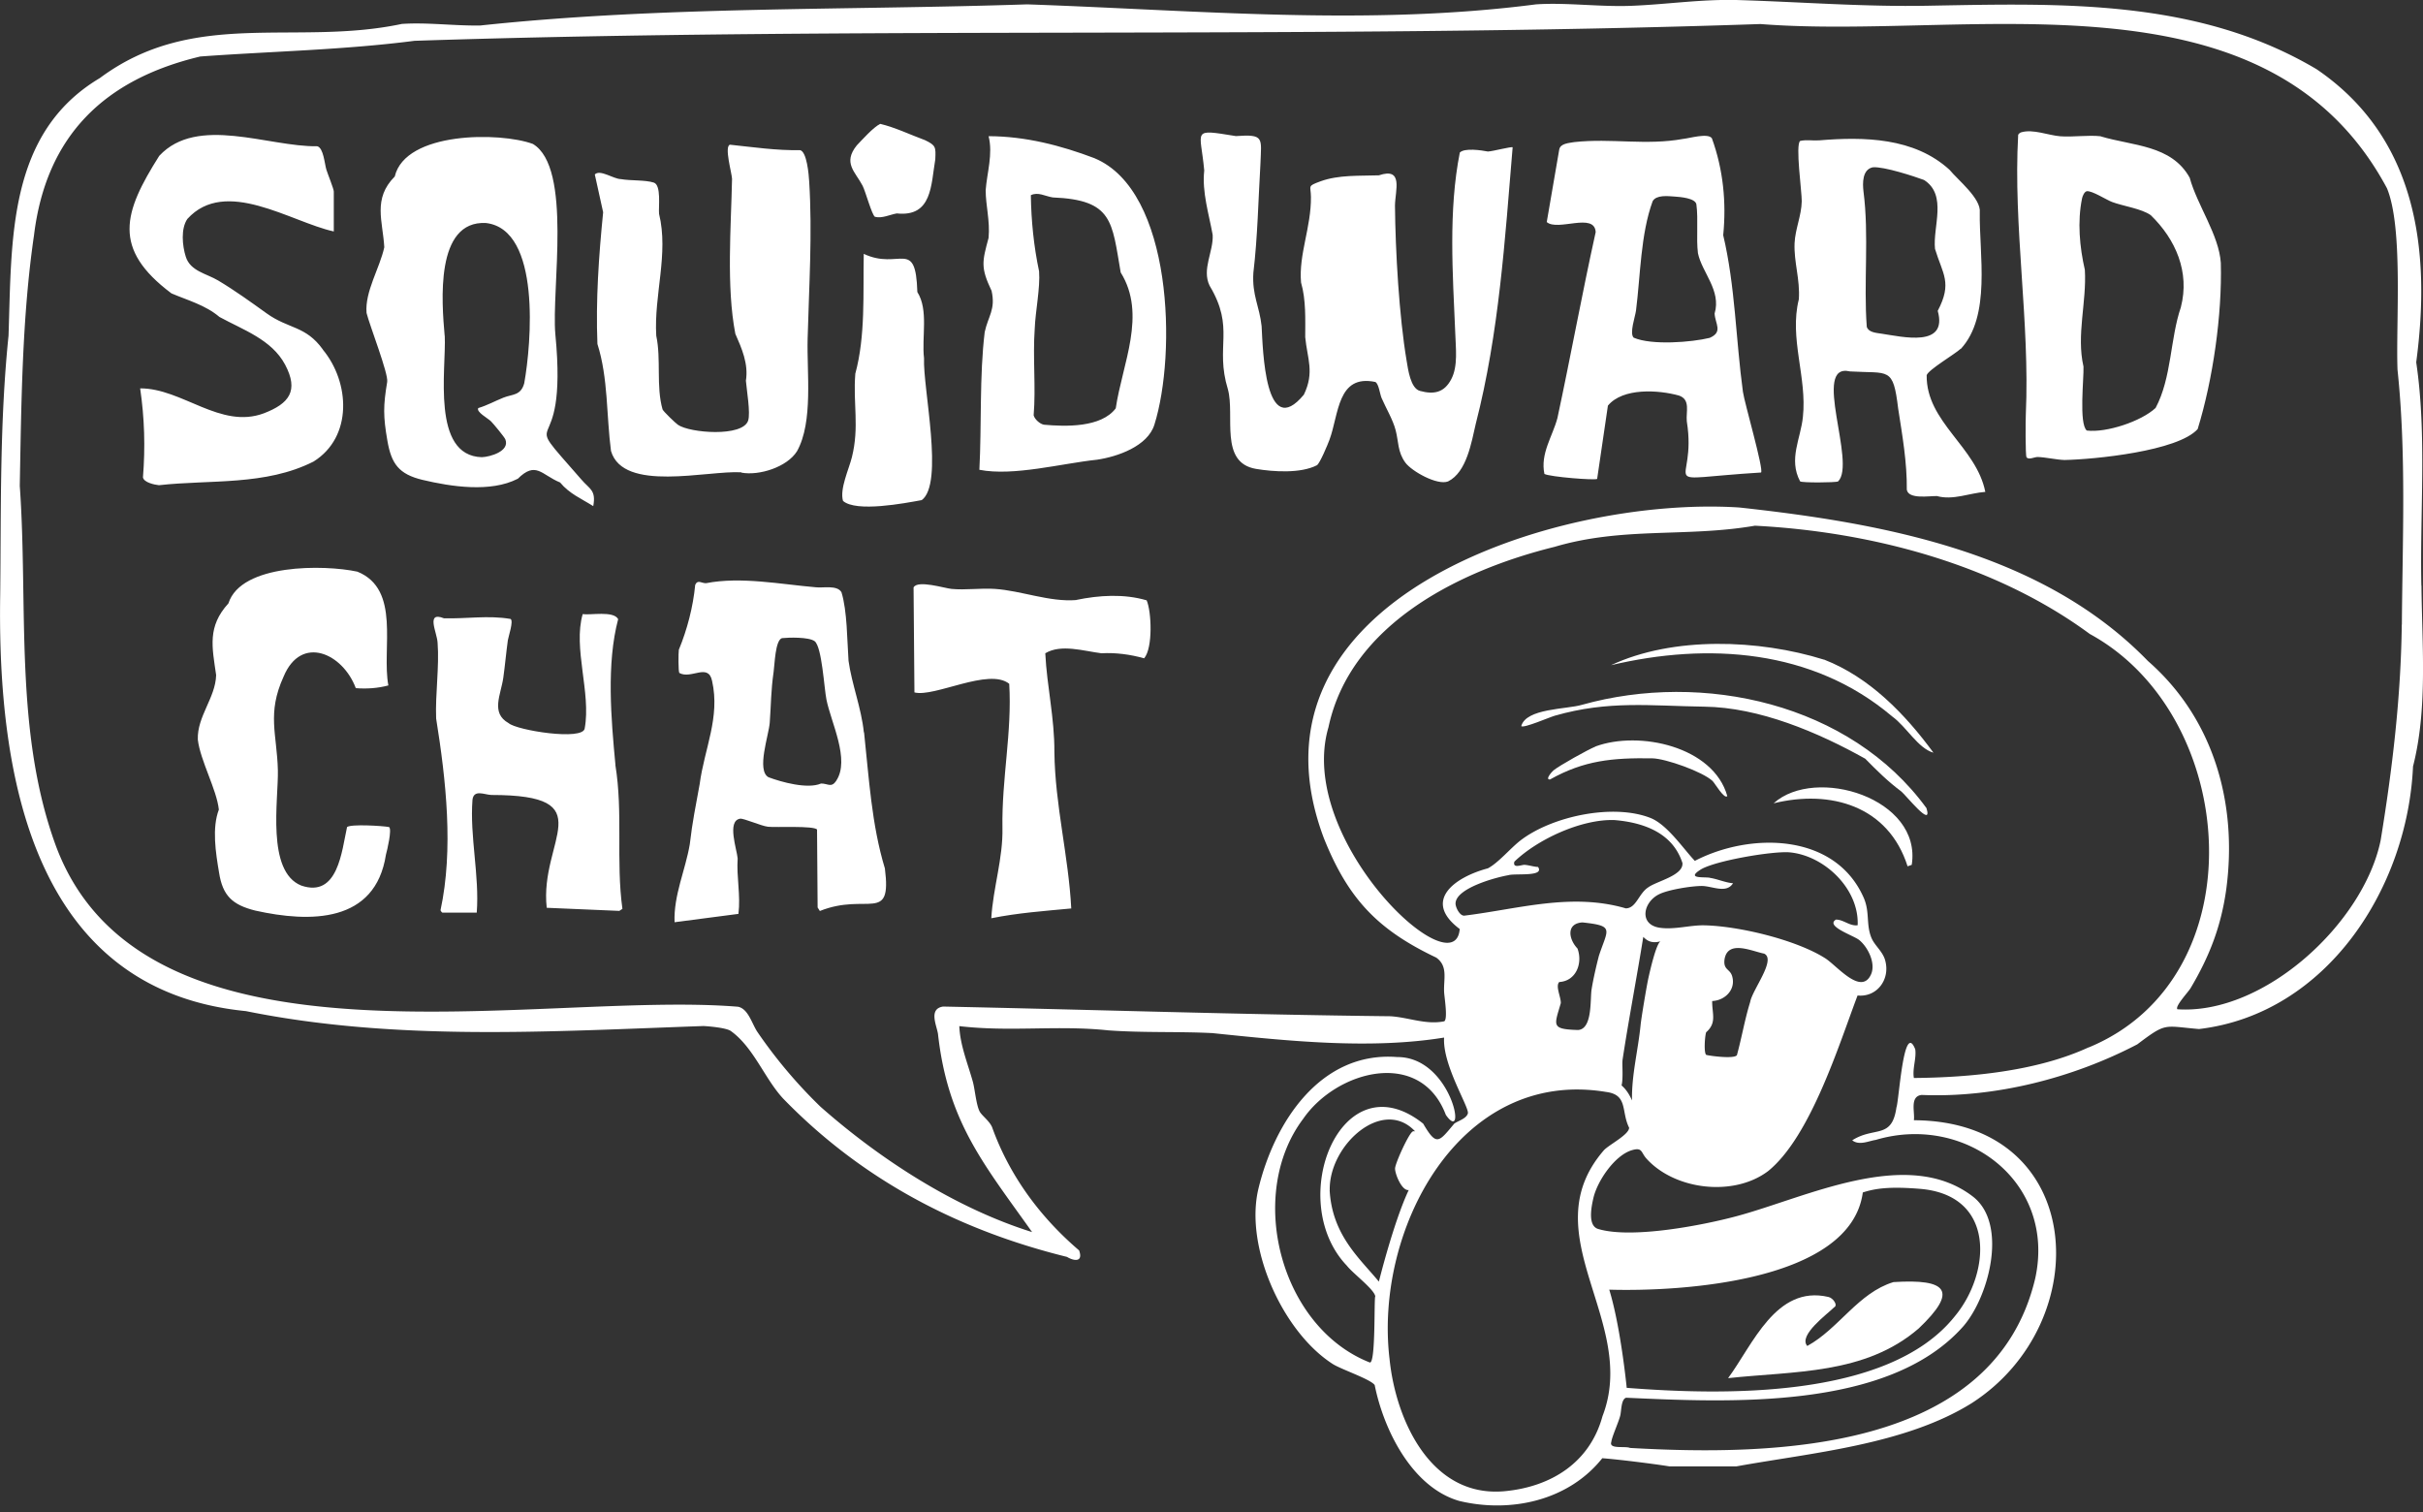 <svg xmlns="http://www.w3.org/2000/svg" viewBox="0 0 250 156"><rect x="0" y="0" width="250" height="156" fill="#333333" stroke="none"/><path d="M195.36 132.28c-3.64 1.11-5.63 4.8-8.89 6.59-.97-1.1 2.14-3.34 2.76-3.98.45-.21-.11-.99-.59-1.08-5.41-1.25-7.8 4.95-10.34 8.38 6.84-.74 14.15-.36 19.67-5.13 4.1-3.9 2.94-5.13-2.61-4.78zM153.56 15.64c-.73-.14-2.45-.4-2.94.1-1.19 6-.73 12.48-.47 18.63.04 1.49.31 3.4-.42 4.77-.72 1.36-1.77 1.59-3.23 1.19-.97-.27-1.22-2.22-1.37-3.12-.77-4.56-1.16-11.34-1.2-16.01.02-1.54.91-3.98-1.66-3.11-1.98.07-4.14-.07-6.03.62-1.4.52-.99.42-.98 1.61.03 3.13-1.28 5.95-1.02 8.83.52 1.8.43 3.78.43 5.64.21 2.21.98 3.61-.14 5.93-4.01 4.84-4.23-4.68-4.36-7.07-.22-2.07-1-3.18-.85-5.51.44-3.69.51-7.55.73-11.27.09-2.64.43-3.04-2.54-2.83-4.66-.75-3.64-.68-3.26 3.55-.25 2.21.5 4.56.87 6.64.1 1.71-1.14 3.54-.32 5.24 2.66 4.44.53 6.24 1.89 10.69.75 2.73-.92 7.58 2.91 8.22 1.79.3 4.6.49 6.28-.38.31-.21 1.11-2.13 1.29-2.62.98-2.63.8-6.79 4.73-5.97.36.18.47 1.24.65 1.66.44 1.02 1.17 2.23 1.45 3.32.31 1.17.19 2.23 1 3.34.66.9 3.31 2.38 4.41 1.94 1.92-.95 2.41-4.03 2.86-5.96 2.4-9.35 3-18.95 3.8-28.51-.12-.1-2.12.43-2.53.43zM76.48 48.76c1.84.35 4.73-.57 5.75-2.2 1.7-3.04 1-8.15 1.1-11.63.14-5.35.5-10.82.16-16.2-.04-.71-.24-3.11-.95-3.24-2.43.05-4.82-.31-7.22-.56-.62.15.19 2.93.21 3.52-.1 4.95-.6 11.14.34 15.99.66 1.5 1.37 3.1 1.09 4.84.08.96.49 3.34.23 4.12-.57 1.71-6.01 1.28-7.24.43-.25-.17-1.51-1.38-1.59-1.59-.68-2.38-.13-5.17-.65-7.6-.25-4.2 1.3-8.45.29-12.58-.07-.69.25-2.96-.54-3.22-.89-.29-2.4-.18-3.4-.36-.77-.01-2.15-1.04-2.69-.48l.86 3.9c-.45 4.49-.77 9.09-.59 13.59 1.12 3.52.92 7.39 1.4 11.04 1.26 4.31 9.95 1.99 13.45 2.2zM53.41 49.41c1.89-1.88 2.45-.42 4.38.37.97 1.17 2.17 1.65 3.42 2.44.31-1.67-.38-1.75-1.23-2.75-7.01-8.03-1.3-.77-2.68-14.98-.42-4.58 1.78-17.2-2.32-19.64-3.39-1.25-13.15-1.29-14.25 3.36-2.29 2.3-1.23 4.6-1.08 7.3-.46 2.14-2.02 4.58-1.83 6.78.32 1.29 2.27 6.27 2.13 7.11-.41 2.46-.42 3.54.02 6.07.41 2.37 1.17 3.45 3.62 4.04 2.98.71 7.04 1.32 9.82-.11zm-7.53-14.76c-.3-3.44-1.02-11.93 4.27-11.64 5.7.68 4.67 12.48 3.94 16.53-.35 1.29-1.22 1.12-2.13 1.48-.88.35-1.7.81-2.61 1.08-.26.39 1.02 1.07 1.31 1.37.25.25 1.38 1.61 1.48 1.86.49 1.22-1.57 1.81-2.43 1.84-5.23-.15-3.66-9.07-3.82-12.52zM177.8 24.24c.33-3.35 0-6.75-1.17-9.97-.4-.58-2.31 0-2.96.06-3.83.7-7.41-.09-11.24.33-.54.1-1.43.13-1.55.76l-1.29 7.49c1.13.99 4.92-1.04 5.05 1.03-1.43 6.46-2.57 12.78-3.95 19.2-.49 1.86-1.79 3.67-1.34 5.76.61.31 5.21.67 5.44.51l1.11-7.56c1.54-1.86 5.2-1.63 7.33-1.04 1.22.42.71 1.67.81 2.66 1.13 7.03-3.81 5.99 7.66 5.28.3-.3-1.72-7.22-1.87-8.33-.73-5.36-.79-10.92-2.04-16.18zm-1.4 10.62c-1.84.45-5.97.79-7.84-.02-.46-.45.16-2.17.24-2.8.46-3.61.47-7.88 1.72-11.29.39-.66 1.56-.52 2.27-.47.58.04 2.12.16 2.24.8.21 1.59-.03 3.51.16 5.04.41 2 2.43 3.84 1.72 6.23.05 1.05.9 1.9-.51 2.51zM89.13 75.57c-.25-2.5-1.25-4.99-1.58-7.39-.15-2.1-.13-5.14-.73-7.08-.46-.77-1.91-.41-2.67-.51-3.61-.31-7.71-1.12-11.3-.42-.47.02-.85-.41-1.12.17-.22 2.29-.83 4.62-1.69 6.7-.05.33-.06 2.23.05 2.39 1.21.69 2.99-1.06 3.38.82.85 3.78-.79 6.97-1.28 10.65-.41 2.28-.75 3.86-1.02 6.21-.45 2.66-1.68 5.27-1.57 8.04l6.59-.86c.24-1.92-.21-3.81-.08-5.72-.08-.94-1.13-3.88.25-4.1.37-.06 2.17.75 2.88.83.78.09 4.75-.13 5.06.29l.06 8.04.23.36c4.89-1.95 7.44 1.36 6.71-4.39-1.38-4.55-1.64-9.35-2.15-14.05zm-2.84 4.98c-.52.77-.86.28-1.58.29-1.39.6-4.09-.15-5.42-.65-1.26-.7.04-4.36.13-5.63.14-1.91.12-3.29.4-5.24.11-.74.16-3.26.86-3.48.65-.07 2.77-.14 3.38.32.75.62.97 4.83 1.21 6.02.47 2.36 2.46 6.21 1.01 8.37zM202.3 36.01c3.16-3.4 1.9-9.81 1.97-14.09.16-1.43-2.24-3.33-3.12-4.4-3.65-3.34-8.82-3.42-13.45-3.04-.65.05-1.32-.09-1.96.06-.52.36.18 5.29.16 6.23-.03 1.49-.67 2.84-.74 4.32-.08 1.98.58 3.71.44 5.79-1.01 4.03.86 8.05.42 12.13-.22 2.24-1.51 4.36-.29 6.65.11.16 3.67.14 3.92.01 1.92-1.88-2.78-12.3 1.22-11.35 4.06.24 4.45-.53 4.98 3.84.43 2.78.92 5.54.89 8.37.19 1.01 2.31.63 3.11.65 1.66.46 3.34-.31 4.99-.43-.93-4.67-6.11-7.19-6.05-12.04.17-.56 2.91-2.17 3.5-2.72zm-8.22-1.59c-.52-.08-1.29-.13-1.47-.7-.34-4.47.25-9.45-.34-13.97-.1-.85-.13-2.26.96-2.49 1.14-.1 4.32.95 5.29 1.31 2.43 1.55.88 4.85 1.13 7.11.79 2.61 1.81 3.48.28 6.39 1.07 3.83-3.62 2.68-5.84 2.35zM216.76 14.06c-1.33-.15-2.85.1-4.19 0-1.2-.09-2.81-.77-4.02-.41-.13.04-.26.14-.32.26-.53 9.51 1.22 19.26.79 28.84-.03.55-.05 4.24.07 4.42.22.32.81-.03 1.17-.02.84.03 1.89.28 2.74.31 3.1-.06 11.71-.91 13.75-3.19 1.58-5.13 2.53-11.79 2.39-17.14-.19-2.9-2.44-5.96-3.21-8.79-1.88-3.4-5.9-3.28-9.18-4.27zm8.26 17.63c-1.12 3.26-.94 7.27-2.61 10.4-1.49 1.39-5.09 2.58-7.1 2.33-.83-.7-.29-5.39-.34-6.6-.75-3.26.34-6.65.14-9.98-.54-2.35-.78-4.98-.29-7.36.04-.23.24-.71.49-.75.53-.08 2.04.9 2.61 1.11 1.15.43 3.05.69 3.99 1.36 2.58 2.5 4.04 5.87 3.11 9.48zM33.32 36.07c-1.79-2.49-3.53-2.1-5.81-3.74-1.63-1.17-3.26-2.35-5-3.39-1.21-.72-2.87-.96-3.34-2.45-.36-1.13-.53-2.89.16-3.9 3.94-4.34 10.68.32 15.11 1.29v-4.12c0-.27-.64-1.84-.77-2.27-.18-.6-.29-2.22-.93-2.4-5.03.08-12.38-3.24-16.31.99-3.7 5.85-4.89 9.58 1.26 14.19 1.66.71 3.5 1.2 4.95 2.43 2.43 1.33 5.4 2.33 6.78 4.93 1.43 2.7.41 4.01-2.19 5.01-4.48 1.68-8.43-2.59-12.77-2.57.45 3.08.54 6.06.29 9.18.09.53 1.18.76 1.65.81 5.3-.59 10.99.07 15.95-2.44 4.06-2.53 3.76-8.18.95-11.56zM35.81 85.32c-.55 2.47-.93 7.34-4.72 6.05-3.64-1.45-2.35-8.9-2.42-11.9-.09-3.72-1.15-5.84.59-9.66 1.82-4.37 6.12-2.39 7.45 1.19 1.13.09 2.27.01 3.36-.28-.71-3.81 1.32-9.91-3.2-11.74-3.4-.73-11.99-.85-13.3 3.27-2.19 2.4-1.69 4.49-1.27 7.4-.06 2.34-1.97 4.26-1.89 6.65.24 2.14 1.95 5.16 2.17 7.23-.72 1.9-.33 4.43.02 6.49.37 2.41 1.39 3.34 3.74 3.93 5.66 1.26 12.39 1.3 13.48-5.77.12-.42.65-2.66.32-2.85-.71-.13-3.93-.32-4.33 0zM63.5 78.92c-.45-4.75-.94-10.42.28-15.04-.47-.89-2.88-.39-3.66-.52-1.01 3.51.88 8.12.21 11.78-.13 1.32-7.03.21-7.85-.53-1.88-1.05-.8-2.93-.55-4.69.18-1.28.29-2.57.47-3.87.06-.39.61-1.98.28-2.19-2.3-.4-4.58 0-6.88-.07-1.91-.76-.69 1.49-.65 2.53.19 2.44-.25 5.32-.15 7.81 1.02 6.35 1.81 13.5.45 19.79.03.08.15.24.2.24h3.54c.29-3.83-.73-7.86-.44-11.65.14-1.1 1.24-.51 1.95-.49 11.6 0 4.93 4.65 5.71 11.64l7.49.32.32-.21c-.68-4.93.08-9.91-.73-14.86zM112.95 16.33c-3.51-1.33-7.15-2.27-10.95-2.28.47 1.82-.17 3.8-.3 5.57 0 1.58.46 3.16.3 4.92-.67 2.48-.83 3.06.31 5.47.43 1.93-.35 2.59-.71 4.25-.55 4.5-.31 9.64-.55 14.21 3.52.69 8.5-.66 12.14-1.04 2.11-.31 5.23-1.39 5.92-3.62 2.29-7.3 1.9-24.12-6.17-27.48zm2.17 25.8c-1.51 2-5.17 1.89-7.4 1.69-.43-.07-.97-.57-1.07-.97.24-2.9-.1-5.97.11-8.93.07-1.81.58-4.22.45-5.93-.55-2.6-.81-5.21-.85-7.85.74-.37 1.48.11 2.26.23 6.22.25 6.1 2.49 7.01 7.74 2.71 4.35.17 9.41-.51 14.02zM111.04 61.91c-2.76.22-5.68-.97-8.39-1.15-1.45-.1-3.06.14-4.48 0-.72-.07-3.51-.95-3.91-.15l.09 10.83c2.08.53 7.68-2.58 9.78-.89.3 5.01-.78 9.74-.7 14.87.07 3.13-.97 6.21-1.15 9.32 2.72-.55 5.49-.75 8.25-1.01-.28-5.42-1.67-10.64-1.74-16.12.02-3.56-.77-6.77-.94-10.21 1.64-.98 3.94-.23 5.79 0 1.5-.08 2.97.12 4.41.52.92-1.07.76-4.83.26-5.98-2.34-.69-4.91-.53-7.27-.04zM95.09 51.61c2.35-1.69.12-11.58.25-14.65-.26-2.16.49-4.97-.69-6.83-.17-5.65-1.85-2.2-5.53-3.94-.08 4.08.19 8.46-.87 12.36-.25 3.1.43 5.47-.35 8.61-.31 1.25-1.28 3.29-.92 4.52 1.36 1.2 6.37.24 8.11-.08zM90.28 22.37c.73.19 1.55-.23 2.25-.35 3.66.39 3.52-2.94 3.97-5.57.06-1.29.06-1.45-1.06-1.99-1.47-.54-3.12-1.33-4.62-1.68-.72.35-1.88 1.66-2.42 2.22-1.46 1.82-.16 2.71.6 4.16.3.58.97 3.06 1.28 3.21zM163.22 72.72c-1.58.47-5.77.35-6.26 2.2.25.24 2.93-.93 3.47-1.08 5.56-1.59 9.84-1.01 15.41-.93 5.68.07 11.73 2.64 16.61 5.37 1.22 1.24 2.33 2.34 3.71 3.37.44.33 3.28 3.93 2.61 1.73-7.87-10.81-23.07-14.16-35.55-10.66z" fill="#fff"/><path d="M188.2 68.06c-6.71-2.1-15.57-2.43-21.98.57 9.99-2.36 20.79-1.67 29 5.28 1.49 1.07 2.66 3.29 4.27 3.75-2.93-3.99-6.59-7.78-11.29-9.61zM164.63 77.02c-.79.32-3.73 1.96-4.34 2.46-.18.15-.91.98-.36.94 3.52-1.97 6.43-2.24 10.55-2.18 1.4.03 5.18 1.38 6.21 2.33.23.21 1.21 1.92 1.53 1.57-1.43-5.13-9.09-6.78-13.59-5.13zM183 82.88c5.87-1.44 11.84.26 13.82 6.5l.43-.15c1.07-6.87-9.92-10.23-14.24-6.36z" fill="#fff"/><path d="M249.83 60.4c-.16-7.56.58-15.57-.53-23.02 1.54-11.54.09-23.18-10.28-30.24C226.77-.13 212.76.34 198.98.59c-6.51.13-13.01-.38-19.52-.58-3.87-.12-7.36.44-11.14.59-3.22.13-6.71-.36-9.84-.15-17.38 2.26-35.05.6-52.5 0-18.82.63-37.68.18-56.41 2.18-2.68.05-5.46-.34-8.11-.16-11 2.33-21.42-1.65-31.15 5.58C.76 13.73 1.22 24.7.88 34.64-.04 43.59.12 52.45.02 61.41c-.29 18.36 3.27 40.74 25.35 42.91 15.52 3.14 31.46 2.09 47.21 1.54.63.03 2.37.19 2.82.51 2.36 1.69 3.48 4.9 5.4 6.97 8.1 8.35 18.02 13.56 29.29 16.34.7.43 1.7.58 1.25-.67-4.02-3.43-7.19-7.72-8.98-12.72-.29-.66-1.05-1.18-1.28-1.61-.36-.69-.48-2.24-.7-3.06-.53-1.9-1.32-3.78-1.4-5.75 5.26.62 10.13-.12 15.4.44 3.67.26 7.11.1 10.71.28 7.73.8 16.23 1.71 23.91.46-.18 2.84 2.63 7.23 2.45 7.83-.16.56-1.09.79-1.41 1.06-1.59 1.89-1.81 2.37-3.2-.01-8.45-6.72-14.31 7.92-7.87 14.66.61.79 2.81 2.42 2.93 3.16-.15.1.07 7.2-.6 6.81-9.21-3.65-12.74-17.31-6.83-25.14 3.45-4.99 12.1-7.3 14.71-.39 2.23 3.17.63-6-5.02-5.97-7.94-.62-12.68 6.76-14.32 13.59-1.44 6.01 2.49 14.76 7.67 18.08.86.55 3.96 1.59 4.33 2.18.92 4.59 3.84 10.55 8.73 11.95 5.3 1.27 11.27-.03 14.75-4.41 1.72.13 5.3.58 6.91.84h6.94c7.63-1.39 17.37-2.21 24.28-6.53 12.95-8.34 11.81-29.11-5.98-29.18.12-.84-.45-2.45.79-2.61 7.56.32 15.6-1.74 22.26-5.22 3.04-2.29 2.68-1.89 6.37-1.58 13.18-1.56 21.52-14.56 22.08-27.09 1.52-5.96.93-12.47.87-18.65zM158.7 89.45c-.46-.02-.94-.19-1.39-.22-.32-.02-1.26.42-1.06-.33 2.36-2.28 6.9-4.41 10.33-4.29 3.01.25 6.01 1.32 7.01 4.43.12 1.3-2.67 1.87-3.54 2.52-.98.64-1.22 2.14-2.3 2.16-5.63-1.64-11.05.06-16.65.75-.48.05-.92-.85-.92-1.24 0-1.59 4.16-2.71 5.44-2.93.67-.22 3.76.2 3.08-.84zm17.7 1.11c-.61-.1-2.45.13-.95-.83 1.45-.92 7.47-1.94 9.2-1.79 3.59.33 7.18 3.77 7.02 7.52-.81.12-1.46-.59-2.24-.58-1.14.68 1.84 1.65 2.39 2.1.91.73 1.74 2.41 1.23 3.55-1.01 2.23-3.51-.88-4.71-1.65-3-1.92-8.96-3.34-12.5-3.41-1.45-.03-3.09.47-4.59.25-2.18-.32-1.72-2.65-.06-3.46.95-.47 3.29-.84 4.36-.85 1.1-.01 2.56.83 3.26-.28-.82-.07-1.6-.44-2.4-.56zm-13.65 7.29c-.9-.95-1.18-2.57.52-2.68 3.37.36 2.61.67 1.7 3.45-.27 1.04-.58 2.39-.75 3.44-.17.99.12 4.11-1.4 4.21-2.82-.08-2.45-.45-1.78-2.77.03-.61-.58-1.76-.16-2.18 1.73-.1 2.45-1.93 1.88-3.46zm4.65 11.58c.57-3.82 1.54-8.92 2.15-12.77.41.43.91.7 1.77.46-.46.31-1.09 3.1-1.25 3.83-.18.82-.73 4.1-.8 4.84-.27 2.66-.94 5.17-.88 7.75-.27-.61-.61-1.15-1.08-1.55.19-.74.04-2.22.1-2.57zm9.25-6.15c1.35-.05 2.49-1.21 2.06-2.59-.23-.74-.91-.61-.78-1.69.32-2.08 2.84-.85 4.09-.61 1.28.61-1.22 3.72-1.44 4.99-.55 1.76-.88 3.71-1.37 5.49-.28.39-2.62.1-3.16-.03-.27-.18-.15-1.96-.01-2.34 1.12-.98.6-1.91.62-3.22zm-39.45 19.51c-.09-4.67 5.49-9.65 8.82-6.05a.332.332 0 0 0-.24-.01c-.39.13-1.82 3.27-1.84 3.82-.02.55.7 2.35 1.41 2.23-1.56 3.3-3.08 9.45-3.08 9.45-1.99-2.41-4.83-4.81-5.08-9.44zm28.14 23.33c-1.3 4.76-5.26 7.27-10.06 7.73-7.61.73-11.27-7.29-11.91-13.65-1.58-13.22 7.14-30.05 22.34-27.54 2.29.29 1.54 2.02 2.38 3.69 0 .71-2.03 1.73-2.59 2.31-7.57 8.71 3.63 17.69-.16 27.46zm2.5-2.94s-.61-6.24-1.8-10.12c7.4.22 24.92-.82 26.16-10.03 1.25-.4 2.69-.63 5.8-.38 7.98.59 7.41 8.69 3.69 13.16-6.91 8.67-24.42 8.11-33.84 7.38zm47.66-35.12c-5.33 2.46-12.21 3.11-18.03 3.16-.17-.96.28-2.04.14-2.96-1.2-3.02-1.67 5.3-1.94 6-.47 3.32-2.27 1.93-4.56 3.39.72.57 1.72.06 2.42-.04 9.25-2.75 18.64 4.32 16.46 14.29-4.24 17.88-26.92 18.34-41.81 17.49-.49-.22-2.19.16-1.93-.61.06-.54.73-1.98.92-2.71.13-.49.08-1.7.61-1.86 10.62.48 26.89 1.29 34.62-7.18 2.73-2.91 4.89-10.72 1.14-13.59-6.78-5.19-17.17.12-24.4 2.05-3.55.95-10.8 2.34-14.24 1.31-1.1-.33-.71-2.26-.5-3.18.4-1.76 2.21-4.45 4.01-4.96 1.06-.3.89.23 1.46.87 2.93 3.26 9.03 3.98 12.57 1.29 4.38-3.56 7.31-13.07 9.22-18.11 1.96.2 3.34-1.59 2.88-3.5-.21-1-1.11-1.62-1.45-2.45-.57-1.38-.15-2.64-.79-4.12-2.96-6.76-11.77-6.76-17.43-3.82-1.19-1.25-2.83-3.72-4.56-4.42-3.86-1.53-10.18-.19-13.44 2.32-1.03.8-2.26 2.29-3.35 2.87-3.4.9-6.81 3.34-2.91 6.26-.48 6.21-16.95-9.22-13.54-20.82 2.27-10.66 13.58-16.2 23.33-18.61 7.07-2.09 13.58-.96 20.67-2.18 12.01.62 24.79 3.98 34.55 11.17 15.48 8.44 17.34 35.43-.09 42.65zm32.31-43.63c-.09 7.5-.97 14.91-2.18 22.27-1.75 8.53-12.01 18.03-20.97 17.43-.28-.3 1.12-1.77 1.36-2.18 1.95-3.28 3.15-6.38 3.68-10.2 1.18-8.8-1.27-17.6-8.08-23.55-10.87-11.2-27.21-14.21-42.16-15.84-18.92-1.23-52.18 9.46-42.85 34.16 2.52 6.27 5.58 9.43 11.58 12.28 1.23.89.75 2.18.81 3.53.02.53.4 2.77.02 3.04-1.91.39-3.7-.41-5.57-.52-15.35-.17-30.82-.68-46.14-1-1.54.23-.66 1.95-.53 2.83 1.01 9.07 4.72 13.41 9.71 20.44-7.93-2.48-15.69-7.51-21.84-12.94a50.15 50.15 0 0 1-6.49-7.69c-.58-.85-.94-2.4-2.01-2.62-20.63-1.69-61.19 7.96-70.37-16.56-4.35-11.83-2.86-24.8-3.74-37.18.16-8.52.23-17.39 1.47-25.87C4.77 13.97 10.8 8.18 20.66 5.83c7.36-.54 14.76-.67 22.11-1.62 46.19-1.52 92.61-.15 138.87-1.73 21.56 1.71 52.22-6.24 64.64 16.94 1.7 4.1.91 13.92 1.09 18.72.92 8.72.51 17.57.45 26.31z" fill="#fff"/></svg>